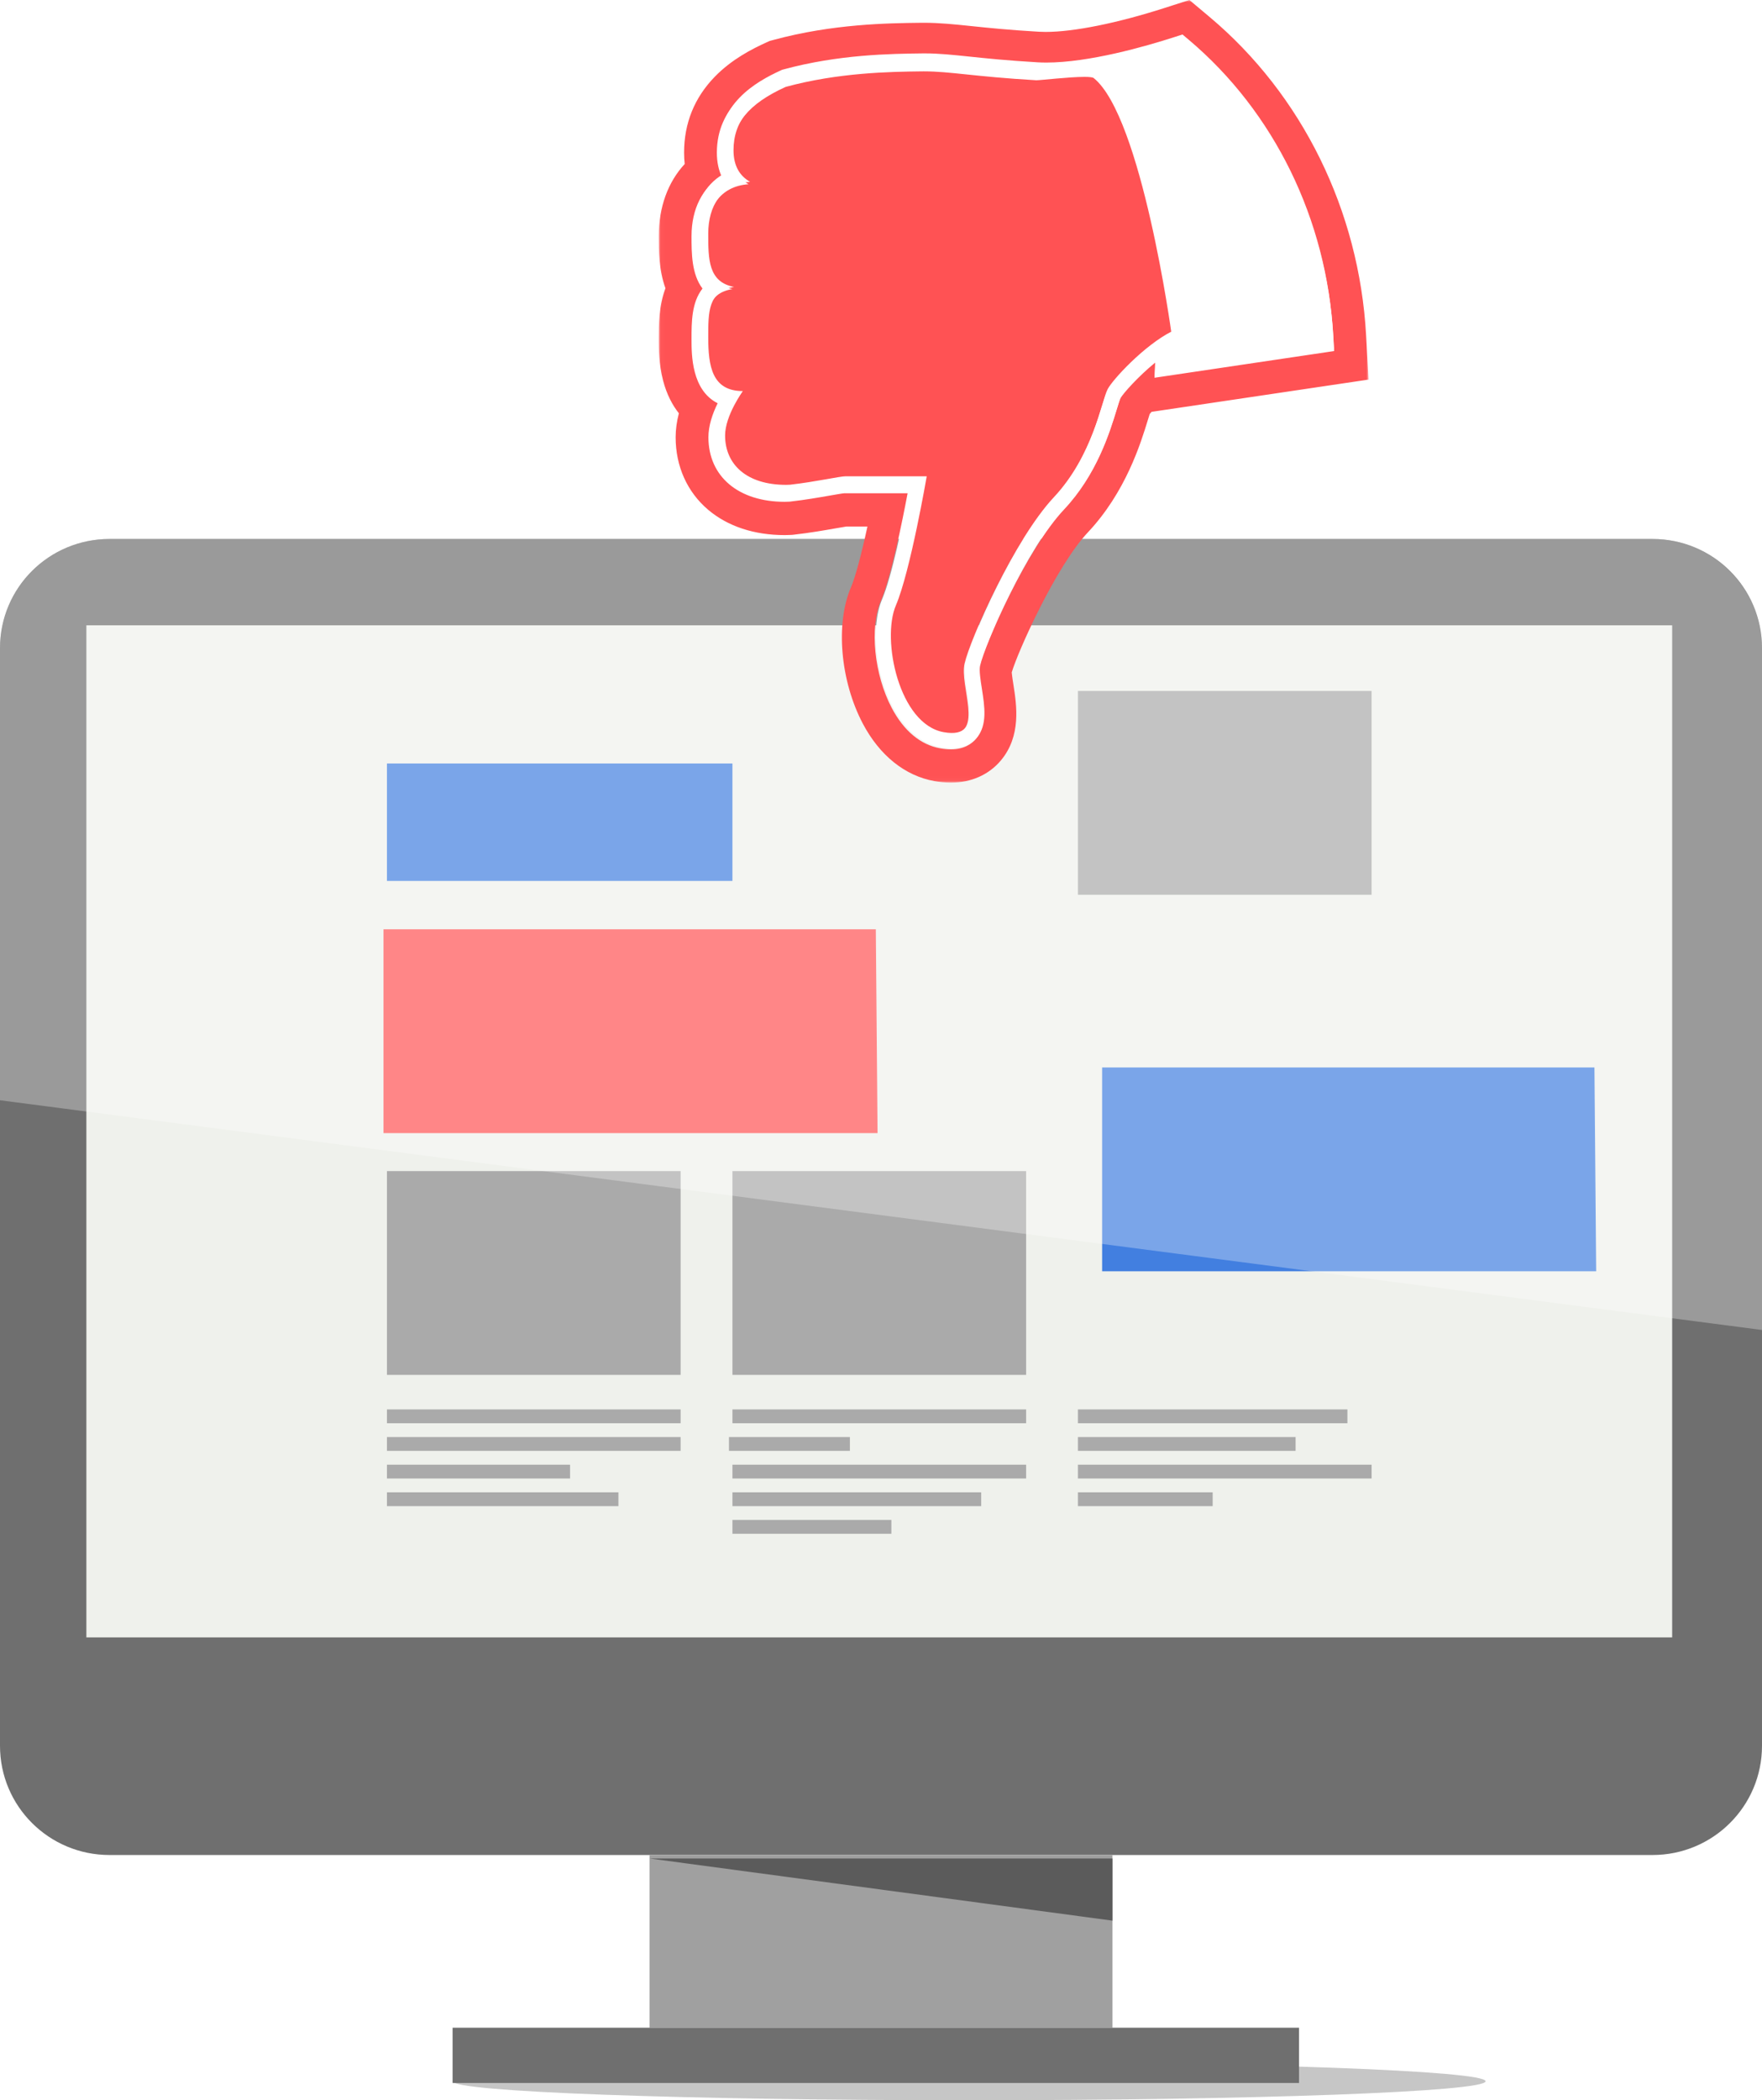 <?xml version="1.0" encoding="UTF-8"?> <svg xmlns="http://www.w3.org/2000/svg" xmlns:xlink="http://www.w3.org/1999/xlink" width="412px" height="491px" viewBox="0 0 412 491" version="1.1"><title>img_poor_design</title><desc>Created with Sketch.</desc><defs><filter x="-17.8%" y="-16.1%" width="135.5%" height="132.2%" filterUnits="objectBoundingBox" id="filter-1"><feOffset dx="0" dy="5" in="SourceAlpha" result="shadowOffsetOuter1"></feOffset><feGaussianBlur stdDeviation="5" in="shadowOffsetOuter1" result="shadowBlurOuter1"></feGaussianBlur><feColorMatrix values="0 0 0 0 0 0 0 0 0 0 0 0 0 0 0 0 0 0 0.25 0" type="matrix" in="shadowBlurOuter1" result="shadowMatrixOuter1"></feColorMatrix><feMerge><feMergeNode in="shadowMatrixOuter1"></feMergeNode><feMergeNode in="SourceGraphic"></feMergeNode></feMerge></filter><polygon id="path-2" points="0 0.034 165.969 0.034 165.969 183 0 183"></polygon></defs><g id="Page-1" stroke="none" stroke-width="1" fill="none" fill-rule="evenodd"><g id="FAQs---Why-Isn't-My-Website-Converting" transform="translate(-210, -3831)"><g id="img_poor_design" transform="translate(210, 3836)"><g id="Group-2" transform="translate(0, 121)" fill-rule="nonzero"><path d="M347.373,360.559 C347.373,363.018 293.283,365 226.6,365 C159.917,365 105.827,363.018 105.827,360.559 C105.827,358.099 159.917,356.117 226.6,356.117 C293.283,356.117 347.373,358.099 347.373,360.559 Z" id="Path" fill="#A0A0A0" opacity="0.6"></path><path d="M386.383,307.666 L25.617,307.666 C11.444,307.666 0,296.257 0,282.128 L0,25.538 C0,11.409 11.444,0 25.617,0 L386.383,0 C400.556,0 412,11.409 412,25.538 L412,282.128 C412,296.257 400.556,307.666 386.383,307.666 Z" id="Path" fill="#6F6F6F"></path><rect id="Rectangle" fill="#EFF1EC" x="20.196" y="20.188" width="370.8" height="236.604"></rect><g id="Group" transform="translate(89.671, 35.531)"><rect id="Rectangle" fill="#427FE0" x="0.808" y="16.958" width="80.784" height="27.456"></rect><polygon id="Rectangle" fill="#FF5254" points="0 55.719 115.118 55.719 115.522 103.363 0 103.363"></polygon><polygon id="Rectangle" fill="#427FE0" points="168.031 88.02 283.149 88.02 283.553 135.664 168.031 135.664"></polygon><rect id="Rectangle" fill="#AAAAAA" x="0.808" y="112.246" width="68.667" height="47.644"></rect><rect id="Rectangle" fill="#AAAAAA" x="81.592" y="112.246" width="68.667" height="47.644"></rect><rect id="Rectangle" fill="#AAAAAA" x="162.376" y="0" width="68.667" height="47.644"></rect><rect id="Rectangle" fill="#AAAAAA" x="0.808" y="167.965" width="68.667" height="3.23"></rect><rect id="Rectangle" fill="#AAAAAA" x="81.592" y="167.965" width="68.667" height="3.23"></rect><rect id="Rectangle" fill="#AAAAAA" x="162.376" y="167.965" width="63.012" height="3.23"></rect><rect id="Rectangle" fill="#AAAAAA" x="0.808" y="174.425" width="68.667" height="3.23"></rect><rect id="Rectangle" fill="#AAAAAA" x="80.784" y="174.425" width="28.275" height="3.23"></rect><rect id="Rectangle" fill="#AAAAAA" x="162.376" y="174.425" width="50.894" height="3.23"></rect><rect id="Rectangle" fill="#AAAAAA" x="0.808" y="180.885" width="42.816" height="3.23"></rect><rect id="Rectangle" fill="#AAAAAA" x="81.592" y="180.885" width="68.667" height="3.23"></rect><rect id="Rectangle" fill="#AAAAAA" x="162.376" y="180.885" width="68.667" height="3.23"></rect><rect id="Rectangle" fill="#AAAAAA" x="0.808" y="187.345" width="54.125" height="3.23"></rect><rect id="Rectangle" fill="#AAAAAA" x="81.592" y="187.345" width="58.165" height="3.23"></rect><rect id="Rectangle" fill="#AAAAAA" x="162.376" y="187.345" width="31.506" height="3.23"></rect><rect id="Rectangle" fill="#AAAAAA" x="81.592" y="193.805" width="37.161" height="3.23"></rect></g><rect id="Rectangle" fill="#A0A0A0" x="151.875" y="307.666" width="108.251" height="40.376"></rect><polygon id="Path" fill="#5B5B5B" points="260.125 323.009 151.875 308.473 260.125 308.473"></polygon><path d="M386.383,0 L25.617,0 C11.444,0 0,11.453 0,25.637 L0,131.221 L412,184.923 L412,25.637 C412,11.529 400.556,0 386.383,0 Z" id="Path" fill="#FFFFFF" opacity="0.3"></path><rect id="Rectangle" fill="#6F6F6F" x="105.827" y="348.042" width="197.922" height="12.92"></rect></g><g id="img_thumbs_down" filter="url(#filter-1)" transform="translate(237, 91.5) rotate(-180) translate(-237, -91.5) translate(154, 0)"><g id="Group-5" transform="translate(0, -0)"><mask id="mask-3" fill="white"><use xlink:href="#path-2"></use></mask><g id="Clip-4"></g><path d="M97.649,0.034 C92.929,0.034 88.783,1.874 85.976,5.217 C81.155,10.958 82.291,18.176 83.043,22.953 C83.166,23.734 83.377,25.073 83.435,25.802 C82.02,30.639 73.061,50.642 65.654,58.513 C56.772,67.948 53.28,79.345 51.602,84.822 C51.496,85.167 51.318,85.747 51.17,86.212 C51.048,86.36 50.902,86.529 50.737,86.718 L48.939,86.985 L6.936,93.229 L-3.83236981e-05,94.259 L0.393,101.367 L0.573,104.631 C2.183,133.757 15.534,160.887 37.203,179.064 L38.677,180.302 L41.892,183 L45.869,181.724 L47.695,181.138 C58.789,177.579 68.923,175.537 75.5,175.537 C76.05,175.537 76.579,175.552 77.072,175.581 C84.126,175.99 88.992,176.496 92.902,176.904 L92.934,176.907 C96.914,177.32 100.352,177.677 103.991,177.677 L104.013,177.677 L104.035,177.677 L104.623,177.673 L104.646,177.673 L104.669,177.673 C112.382,177.582 125.291,177.428 139.174,173.658 L139.433,173.588 L140.026,173.428 L140.586,173.174 L140.84,173.059 C144.096,171.586 148.887,169.153 152.861,165.066 C157.627,160.166 160.044,154.189 160.044,147.302 C160.044,146.401 159.995,145.52 159.899,144.659 C163.81,140.446 165.969,134.572 165.969,127.803 C165.969,124.482 165.969,119.938 164.401,115.607 C165.969,111.415 165.969,107.033 165.969,103.823 L165.969,103.648 C165.969,101.635 165.969,97.888 164.945,93.998 C164.092,90.755 162.761,88.275 161.261,86.381 C161.765,84.455 162.018,82.581 162.018,80.775 C162.018,73.989 159.313,67.965 154.401,63.812 C149.829,59.946 143.643,57.903 136.51,57.903 C136.077,57.903 135.688,57.92 135.401,57.933 L135.044,57.948 L134.767,57.959 L134.492,57.99 L134.362,58.005 C130.691,58.418 127.212,59.027 124.672,59.472 L124.549,59.494 C123.825,59.62 122.684,59.819 122.127,59.903 L117.174,59.903 C118.643,53.133 120.012,48.056 121.034,45.677 C124.685,37.182 123.506,23.772 118.23,13.793 C114.31,6.376 108.371,1.618 101.506,0.393 C100.164,0.155 98.867,0.034 97.649,0.034 M66.447,165.026 C70.018,165.026 76.654,164.238 77.649,164.238 C77.674,164.238 77.696,164.239 77.713,164.239 C92.191,165.082 97.791,166.318 103.992,166.318 C104.173,166.318 104.355,166.318 104.539,166.314 C112.061,166.225 123.984,166.025 136.285,162.685 C144.991,158.746 148.859,153.994 148.859,147.302 C148.859,143.675 147.426,141.329 144.973,139.93 C151.727,139.467 154.785,134.248 154.785,127.863 C154.785,121.948 154.806,116.557 148.73,115.422 C154.846,114.415 154.785,109.608 154.785,103.648 C154.785,96.959 153.897,91.134 146.683,91.134 C146.647,91.134 150.834,85.473 150.834,80.775 C150.834,74.089 145.865,69.262 136.51,69.262 C136.205,69.262 135.908,69.283 135.606,69.293 C129.615,69.968 123.917,71.261 122.564,71.261 L103.545,71.261 C103.545,71.261 107.378,49.062 110.783,41.135 C114.19,33.207 110.076,13.455 99.571,11.581 C98.853,11.453 98.215,11.393 97.649,11.393 C89.944,11.393 95.652,22.635 94.462,27.87 C93.184,33.494 82.964,56.559 73.738,66.361 C64.513,76.162 62.525,88.85 61.106,91.588 C59.97,93.779 52.558,101.788 46.078,105.044 C46.078,105.044 53.025,155.736 64.262,164.747 C64.514,164.949 65.33,165.026 66.447,165.026 M97.649,7.818 C98.426,7.818 99.277,7.9 100.18,8.061 C104.746,8.875 108.652,12.131 111.477,17.475 C115.595,25.265 116.707,36.286 114.009,42.564 C111.676,47.995 109.047,60.968 107.778,67.687 L122.564,67.687 C122.96,67.67 124.562,67.389 125.974,67.143 C128.423,66.714 131.778,66.128 135.218,65.741 L135.348,65.726 L135.726,65.711 C135.986,65.699 136.246,65.687 136.51,65.687 C147.35,65.687 154.354,71.61 154.354,80.775 C154.354,83.47 153.412,86.254 152.194,88.728 C158.304,91.798 158.304,100.096 158.304,103.648 L158.304,103.823 C158.304,107.615 158.304,112.331 155.731,115.532 C158.304,118.906 158.304,123.838 158.304,127.803 C158.304,134.251 155.673,139.227 151.262,141.736 C151.943,143.222 152.379,145.053 152.379,147.302 C152.379,158.071 144.011,163.101 137.717,165.95 L137.463,166.065 L137.195,166.138 C124.24,169.655 111.933,169.801 104.58,169.889 L103.991,169.893 C100.734,169.893 97.623,169.569 93.684,169.16 C89.692,168.744 84.724,168.227 77.512,167.809 C76.875,167.772 76.197,167.753 75.5,167.753 C65.467,167.753 52.326,171.488 45.386,173.715 L43.56,174.301 L42.084,173.062 C22.058,156.262 9.717,131.161 8.226,104.195 L8.045,100.931 L50.049,94.688 L49.896,98.222 C53.975,94.896 57.462,90.909 57.993,89.92 C58.175,89.565 58.588,88.217 58.92,87.135 C60.54,81.848 63.556,72.006 71.194,63.891 C80.041,54.492 89.892,32.084 91.033,27.066 C91.281,25.974 90.925,23.718 90.612,21.727 C89.958,17.572 89.282,13.276 91.807,10.269 C92.746,9.151 94.522,7.818 97.649,7.818" id="Fill-3" fill="#FF5254" mask="url(#mask-3)"></path></g><path d="M154.394,128.39 C154.394,134.79 151.345,140.021 144.611,140.485 C147.057,141.888 148.486,144.24 148.486,147.875 C148.486,154.583 144.629,159.346 135.95,163.295 C123.686,166.642 111.799,166.843 104.299,166.933 C97.892,167.009 92.412,165.722 77.555,164.853 C76.613,164.798 65.219,166.227 64.144,165.361 C52.941,156.329 46.015,105.518 46.015,105.518 C52.476,102.254 59.865,94.225 60.997,92.03 C62.413,89.285 64.394,76.567 73.592,66.743 C82.79,56.918 92.979,33.798 94.253,28.161 C95.526,22.528 88.875,9.957 99.347,11.834 C109.819,13.712 113.922,33.51 110.525,41.457 C107.13,49.403 103.309,71.655 103.309,71.655 L122.27,71.655 C123.619,71.655 129.3,70.358 135.273,69.682 C135.574,69.671 135.871,69.65 136.174,69.65 C145.5,69.65 150.455,74.49 150.455,81.191 C150.455,85.9 146.28,91.575 146.316,91.575 C153.509,91.575 154.394,97.414 154.394,104.117 C154.394,110.092 154.454,114.911 148.357,115.919 C154.415,117.058 154.394,122.461 154.394,128.39 L154.394,128.39 Z M157.902,104.117 C157.902,100.558 157.902,92.24 151.811,89.163 C153.025,86.683 153.964,83.892 153.964,81.191 C153.964,72.004 146.981,66.068 136.174,66.068 C135.911,66.068 135.652,66.079 135.392,66.091 L135.016,66.106 L134.886,66.122 C131.456,66.509 128.112,67.097 125.67,67.527 C124.262,67.774 122.665,68.055 122.27,68.072 L107.528,68.072 C108.794,61.337 111.415,48.333 113.741,42.89 C116.431,36.596 115.322,25.55 111.217,17.741 C108.4,12.384 104.506,9.121 99.954,8.305 C99.054,8.144 98.205,8.062 97.431,8.062 C94.312,8.062 92.543,9.398 91.607,10.518 C89.088,13.533 89.763,17.839 90.415,22.003 C90.727,23.999 91.082,26.261 90.834,27.355 C89.697,32.384 79.876,54.846 71.056,64.268 C63.44,72.401 60.434,82.266 58.818,87.566 C58.488,88.651 58.076,90.002 57.894,90.358 C57.365,91.349 53.889,95.346 49.822,98.68 L49.974,95.137 L8.098,101.395 L8.278,104.666 C9.764,131.696 22.067,156.856 42.034,173.697 L43.505,174.938 L45.325,174.351 C52.244,172.119 65.346,168.374 75.348,168.374 C76.044,168.374 76.719,168.393 77.355,168.43 C84.545,168.85 89.498,169.368 93.477,169.785 C97.405,170.194 100.506,170.519 103.754,170.519 L104.34,170.516 C111.671,170.428 123.941,170.281 136.856,166.756 L137.124,166.683 L137.378,166.567 C143.652,163.712 151.995,158.669 151.995,147.875 C151.995,145.621 151.56,143.786 150.881,142.296 C155.279,139.78 157.902,134.793 157.902,128.33 C157.902,124.355 157.902,119.412 155.336,116.029 C157.902,112.821 157.902,108.094 157.902,104.293 L157.902,104.117 Z" id="Fill-1" fill="#FFFFFF"></path></g></g></g></g></svg> 